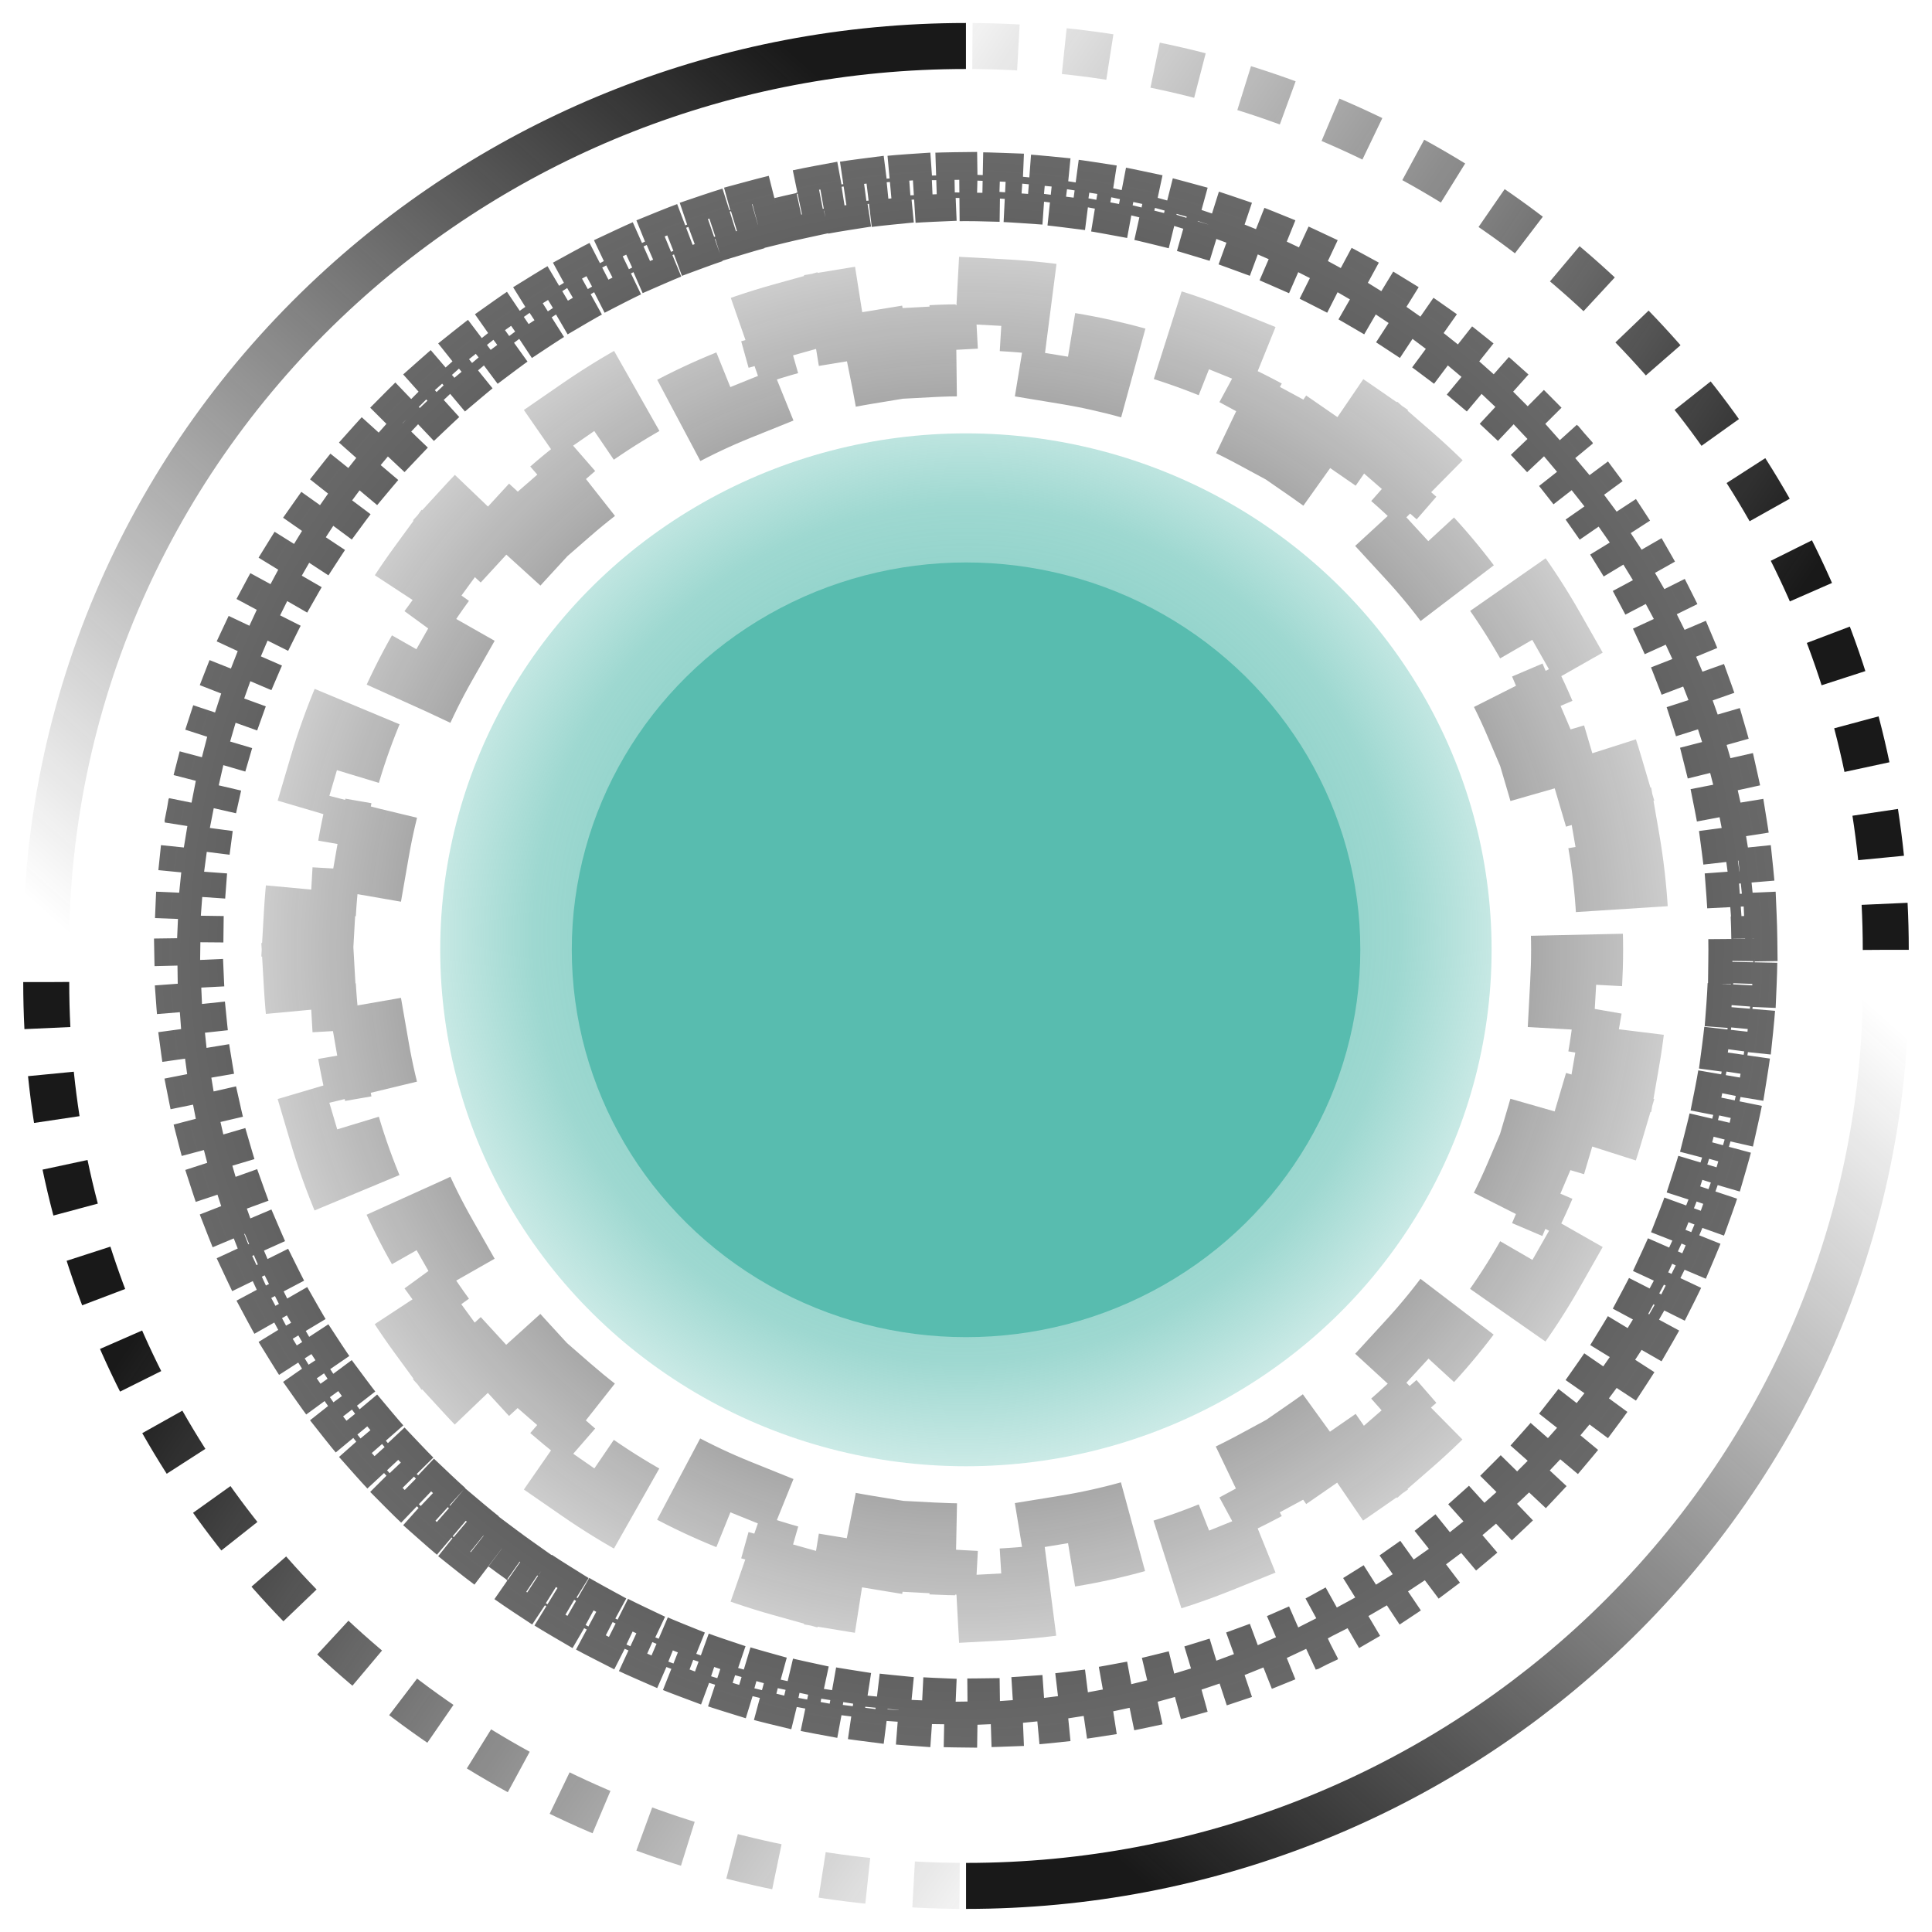<?xml version="1.0" encoding="UTF-8"?> <svg xmlns="http://www.w3.org/2000/svg" width="42" height="42" viewBox="0 0 42 42" fill="none"><path d="M1 20.648C1 14.943 3.475 9.805 7.428 6.216C10.993 2.978 15.761 1 20.999 1" stroke="url(#paint0_linear_407_330)"></path><path d="M40.995 20.648C40.995 9.797 32.041 1 20.996 1" stroke="url(#paint1_linear_407_330)" stroke-linejoin="round" stroke-dasharray="1 1"></path><path d="M41 21.35C41 27.055 38.525 32.192 34.572 35.782C31.006 39.019 26.239 40.998 21.001 40.998" stroke="url(#paint2_linear_407_330)"></path><path d="M1.005 21.35C1.005 32.201 9.959 40.998 21.004 40.998" stroke="url(#paint3_linear_407_330)" stroke-dasharray="1 1"></path><path d="M35.081 18.275C35.171 18.792 35.232 19.319 35.262 19.853L34.264 19.91C34.277 20.154 34.285 20.4 34.285 20.648C34.285 20.895 34.277 21.141 34.264 21.385L35.262 21.442C35.232 21.977 35.171 22.503 35.081 23.02L34.096 22.849C34.011 23.337 33.899 23.816 33.761 24.283L34.72 24.567C34.569 25.077 34.39 25.576 34.183 26.061L33.263 25.669C33.07 26.122 32.851 26.563 32.609 26.989L33.478 27.484C33.216 27.945 32.928 28.39 32.616 28.817L31.808 28.228C31.518 28.625 31.206 29.006 30.873 29.369L31.609 30.045C31.251 30.435 30.871 30.805 30.471 31.153L29.815 30.399C29.444 30.722 29.055 31.025 28.649 31.306L29.218 32.128C28.784 32.429 28.332 32.706 27.864 32.958L27.389 32.078C26.958 32.311 26.511 32.521 26.052 32.706L26.427 33.634C25.939 33.831 25.437 34.002 24.924 34.146L24.654 33.183C24.183 33.315 23.702 33.422 23.211 33.502L23.373 34.489C22.856 34.574 22.329 34.632 21.794 34.661L21.74 33.662C21.495 33.675 21.248 33.682 21 33.682C20.751 33.682 20.504 33.675 20.259 33.662L20.205 34.661C19.671 34.632 19.144 34.574 18.626 34.489L18.788 33.502C18.297 33.422 17.816 33.315 17.345 33.183L17.076 34.146C16.562 34.002 16.061 33.831 15.572 33.634L15.947 32.706C15.488 32.521 15.042 32.311 14.61 32.078L14.135 32.958C13.667 32.706 13.216 32.429 12.781 32.128L13.351 31.306C12.944 31.025 12.555 30.722 12.184 30.399L11.528 31.153C11.128 30.805 10.748 30.435 10.39 30.045L11.127 29.369C10.794 29.006 10.481 28.625 10.191 28.228L9.383 28.817C9.071 28.39 8.783 27.945 8.521 27.484L9.39 26.989C9.148 26.563 8.929 26.122 8.736 25.669L7.816 26.061C7.61 25.576 7.43 25.077 7.279 24.567L8.238 24.283C8.1 23.816 7.988 23.337 7.903 22.849L6.918 23.02C6.829 22.503 6.768 21.977 6.737 21.442L7.736 21.385C7.722 21.141 7.715 20.895 7.715 20.648C7.715 20.4 7.722 20.154 7.736 19.91L6.737 19.853C6.768 19.319 6.829 18.792 6.918 18.275L7.903 18.446C7.988 17.958 8.1 17.48 8.238 17.012L7.279 16.729C7.43 16.218 7.61 15.72 7.816 15.235L8.736 15.627C8.929 15.173 9.148 14.732 9.39 14.306L8.521 13.812C8.783 13.351 9.071 12.905 9.383 12.478L10.191 13.068C10.481 12.67 10.794 12.289 11.127 11.927L10.39 11.25C10.748 10.86 11.128 10.49 11.528 10.142L12.184 10.896C12.555 10.573 12.944 10.271 13.351 9.99L12.781 9.167C13.216 8.867 13.667 8.589 14.135 8.337L14.61 9.217C15.042 8.984 15.488 8.774 15.947 8.589L15.572 7.662C16.061 7.465 16.562 7.293 17.076 7.15L17.345 8.113C17.816 7.981 18.297 7.874 18.788 7.793L18.626 6.806C19.144 6.721 19.671 6.664 20.205 6.635L20.259 7.633C20.504 7.62 20.751 7.614 21 7.614C21.248 7.614 21.495 7.62 21.74 7.633L21.794 6.635C22.329 6.664 22.856 6.721 23.373 6.806L23.211 7.793C23.702 7.874 24.183 7.981 24.654 8.113L24.924 7.15C25.437 7.293 25.939 7.465 26.427 7.662L26.052 8.589C26.511 8.774 26.958 8.984 27.389 9.217L27.864 8.337C28.332 8.589 28.784 8.867 29.218 9.167L28.649 9.99C29.055 10.271 29.444 10.573 29.815 10.896L30.471 10.142C30.871 10.49 31.251 10.86 31.609 11.25L30.873 11.927C31.206 12.289 31.518 12.67 31.808 13.068L32.616 12.478C32.928 12.905 33.216 13.351 33.478 13.812L32.609 14.306C32.851 14.732 33.07 15.173 33.263 15.627L34.183 15.235C34.39 15.72 34.569 16.218 34.72 16.729L33.761 17.012C33.899 17.48 34.011 17.958 34.096 18.446L35.081 18.275Z" stroke="url(#paint4_radial_407_330)" stroke-width="2" stroke-dasharray="1.5 1.5"></path><path d="M38.123 19.906C38.13 20.07 38.135 20.235 38.137 20.4L37.637 20.407C37.638 20.487 37.639 20.567 37.639 20.648C37.639 20.728 37.638 20.809 37.637 20.889L38.137 20.896C38.135 21.061 38.13 21.226 38.123 21.39L37.623 21.368C37.616 21.528 37.607 21.688 37.595 21.847L38.094 21.884C38.081 22.048 38.067 22.212 38.05 22.375L37.553 22.323C37.536 22.483 37.517 22.642 37.496 22.8L37.992 22.867C37.97 23.03 37.945 23.193 37.919 23.355L37.425 23.274C37.399 23.432 37.371 23.59 37.34 23.746L37.831 23.842C37.8 24.004 37.765 24.165 37.729 24.326L37.241 24.215C37.206 24.371 37.168 24.526 37.129 24.68L37.613 24.806C37.571 24.966 37.528 25.125 37.482 25.283L37.002 25.143C36.957 25.297 36.91 25.449 36.861 25.601L37.337 25.755C37.286 25.912 37.233 26.068 37.177 26.223L36.706 26.055C36.653 26.206 36.597 26.355 36.539 26.504L37.004 26.686C36.944 26.84 36.882 26.992 36.818 27.143L36.358 26.948C36.295 27.095 36.23 27.241 36.163 27.386L36.617 27.596C36.548 27.745 36.477 27.894 36.403 28.041L35.956 27.818C35.884 27.961 35.811 28.103 35.736 28.244L36.176 28.48C36.099 28.626 36.019 28.77 35.937 28.912L35.503 28.663C35.423 28.802 35.342 28.939 35.258 29.076L35.684 29.337C35.598 29.478 35.509 29.617 35.419 29.755L35.001 29.481C34.913 29.614 34.824 29.747 34.732 29.878L35.142 30.164C35.048 30.299 34.951 30.433 34.853 30.565L34.452 30.267C34.356 30.395 34.259 30.522 34.16 30.648L34.553 30.958C34.451 31.087 34.347 31.215 34.241 31.341L33.858 31.02C33.755 31.143 33.65 31.264 33.544 31.383L33.918 31.715C33.809 31.839 33.697 31.96 33.584 32.08L33.22 31.738C33.111 31.854 32.999 31.969 32.886 32.082L33.24 32.435C33.124 32.552 33.006 32.667 32.886 32.78L32.543 32.417C32.426 32.527 32.309 32.635 32.189 32.742L32.522 33.115C32.4 33.224 32.275 33.332 32.149 33.438L31.827 33.056C31.705 33.159 31.581 33.26 31.455 33.36L31.766 33.751C31.637 33.854 31.507 33.954 31.375 34.053L31.075 33.653C30.947 33.749 30.818 33.843 30.687 33.935L30.975 34.344C30.84 34.438 30.704 34.532 30.567 34.623L30.291 34.206C30.157 34.294 30.023 34.38 29.887 34.465L30.151 34.889C30.011 34.976 29.87 35.061 29.727 35.144L29.476 34.712C29.337 34.793 29.198 34.871 29.058 34.948L29.297 35.387C29.152 35.466 29.006 35.542 28.859 35.617L28.633 35.171C28.49 35.244 28.346 35.314 28.202 35.383L28.415 35.835C28.266 35.905 28.117 35.973 27.965 36.039L27.765 35.581C27.619 35.645 27.471 35.707 27.323 35.767L27.51 36.231C27.357 36.293 27.204 36.352 27.049 36.41L26.875 35.941C26.725 35.996 26.575 36.05 26.423 36.101L26.583 36.575C26.427 36.627 26.27 36.678 26.112 36.727L25.965 36.248C25.813 36.295 25.66 36.34 25.505 36.383L25.638 36.864C25.48 36.908 25.32 36.95 25.16 36.989L25.041 36.503C24.886 36.541 24.73 36.577 24.573 36.611L24.678 37.1C24.517 37.134 24.356 37.167 24.193 37.197L24.102 36.705C23.945 36.734 23.787 36.761 23.629 36.786L23.706 37.28C23.544 37.305 23.381 37.328 23.217 37.349L23.154 36.853C22.995 36.873 22.836 36.891 22.676 36.907L22.725 37.404C22.562 37.421 22.398 37.434 22.233 37.446L22.198 36.947C22.039 36.958 21.879 36.967 21.718 36.974L21.739 37.474C21.575 37.48 21.411 37.485 21.245 37.487L21.238 36.987C21.158 36.988 21.078 36.989 20.997 36.989C20.917 36.989 20.836 36.988 20.756 36.987L20.749 37.487C20.584 37.485 20.419 37.48 20.255 37.474L20.276 36.974C20.116 36.967 19.956 36.958 19.796 36.947L19.761 37.446C19.597 37.434 19.433 37.421 19.27 37.404L19.319 36.907C19.159 36.891 18.999 36.873 18.841 36.853L18.778 37.349C18.614 37.328 18.451 37.305 18.289 37.28L18.366 36.786C18.207 36.761 18.049 36.734 17.892 36.705L17.801 37.197C17.639 37.167 17.477 37.134 17.317 37.1L17.422 36.611C17.265 36.577 17.109 36.541 16.954 36.503L16.835 36.989C16.674 36.95 16.515 36.908 16.356 36.864L16.489 36.383C16.335 36.34 16.181 36.295 16.029 36.248L15.882 36.727C15.724 36.678 15.567 36.627 15.411 36.575L15.572 36.101C15.42 36.05 15.269 35.996 15.12 35.941L14.946 36.41C14.791 36.352 14.637 36.293 14.485 36.231L14.672 35.767C14.523 35.707 14.376 35.645 14.229 35.581L14.029 36.039C13.878 35.973 13.728 35.905 13.579 35.835L13.793 35.383C13.648 35.314 13.504 35.244 13.362 35.171L13.135 35.617C12.988 35.542 12.842 35.466 12.698 35.387L12.937 34.948C12.796 34.871 12.657 34.793 12.519 34.712L12.267 35.144C12.125 35.061 11.983 34.976 11.844 34.889L12.108 34.465C11.972 34.38 11.837 34.294 11.704 34.206L11.428 34.623C11.29 34.532 11.154 34.438 11.02 34.344L11.307 33.935C11.177 33.843 11.047 33.749 10.919 33.653L10.62 34.053C10.488 33.954 10.357 33.854 10.228 33.751L10.539 33.36C10.414 33.26 10.29 33.159 10.168 33.056L9.846 33.438C9.719 33.332 9.595 33.224 9.472 33.115L9.805 32.742C9.686 32.635 9.568 32.527 9.452 32.417L9.108 32.78C8.988 32.667 8.87 32.552 8.754 32.435L9.108 32.082C8.995 31.969 8.884 31.854 8.774 31.738L8.41 32.08C8.297 31.96 8.186 31.839 8.076 31.715L8.45 31.383C8.344 31.264 8.24 31.143 8.137 31.02L7.754 31.341C7.648 31.215 7.544 31.087 7.442 30.958L7.834 30.648C7.735 30.522 7.638 30.395 7.543 30.267L7.141 30.565C7.043 30.433 6.947 30.299 6.852 30.164L7.262 29.878C7.171 29.747 7.081 29.614 6.994 29.481L6.575 29.755C6.485 29.617 6.397 29.478 6.31 29.337L6.736 29.076C6.653 28.939 6.571 28.802 6.492 28.663L6.058 28.912C5.976 28.77 5.896 28.626 5.818 28.48L6.259 28.244C6.183 28.103 6.11 27.961 6.039 27.818L5.591 28.041C5.518 27.894 5.447 27.745 5.377 27.596L5.831 27.386C5.765 27.241 5.7 27.095 5.637 26.948L5.177 27.143C5.112 26.992 5.05 26.84 4.99 26.686L5.456 26.504C5.398 26.355 5.342 26.206 5.288 26.055L4.817 26.223C4.762 26.068 4.709 25.912 4.658 25.755L5.134 25.601C5.084 25.449 5.038 25.297 4.993 25.143L4.513 25.283C4.467 25.125 4.423 24.966 4.382 24.806L4.866 24.68C4.826 24.526 4.788 24.371 4.753 24.215L4.265 24.326C4.229 24.165 4.195 24.004 4.163 23.842L4.654 23.746C4.623 23.59 4.595 23.432 4.569 23.274L4.076 23.355C4.049 23.193 4.025 23.03 4.003 22.867L4.498 22.8C4.477 22.642 4.458 22.483 4.442 22.323L3.945 22.375C3.928 22.212 3.913 22.048 3.901 21.884L4.4 21.847C4.388 21.688 4.378 21.528 4.371 21.368L3.872 21.39C3.865 21.226 3.86 21.061 3.857 20.896L4.357 20.889C4.356 20.809 4.355 20.728 4.355 20.648C4.355 20.567 4.356 20.487 4.357 20.407L3.857 20.4C3.86 20.235 3.865 20.07 3.872 19.906L4.371 19.928C4.378 19.768 4.388 19.608 4.4 19.449L3.901 19.412C3.913 19.248 3.928 19.084 3.945 18.921L4.442 18.972C4.458 18.813 4.477 18.654 4.498 18.495L4.003 18.429C4.025 18.265 4.049 18.103 4.076 17.941L4.569 18.022C4.595 17.864 4.623 17.706 4.654 17.55L4.163 17.454C4.195 17.292 4.229 17.131 4.265 16.97L4.753 17.081C4.788 16.925 4.826 16.77 4.866 16.615L4.382 16.49C4.423 16.33 4.467 16.171 4.513 16.013L4.993 16.153C5.038 15.999 5.084 15.847 5.134 15.695L4.658 15.541C4.709 15.384 4.762 15.228 4.817 15.073L5.288 15.241C5.342 15.09 5.398 14.941 5.456 14.792L4.99 14.61C5.05 14.456 5.112 14.304 5.177 14.152L5.637 14.348C5.7 14.201 5.765 14.055 5.831 13.91L5.377 13.7C5.447 13.551 5.518 13.402 5.591 13.255L6.039 13.478C6.11 13.335 6.183 13.193 6.259 13.052L5.818 12.816C5.896 12.67 5.976 12.526 6.058 12.383L6.492 12.633C6.571 12.494 6.653 12.356 6.736 12.22L6.31 11.959C6.397 11.818 6.485 11.679 6.575 11.541L6.994 11.815C7.081 11.681 7.171 11.549 7.262 11.418L6.852 11.132C6.947 10.997 7.043 10.863 7.141 10.731L7.543 11.029C7.638 10.9 7.735 10.774 7.834 10.648L7.442 10.338C7.544 10.209 7.648 10.081 7.754 9.955L8.137 10.276C8.24 10.153 8.344 10.032 8.45 9.912L8.076 9.58C8.186 9.457 8.297 9.336 8.41 9.216L8.774 9.558C8.884 9.442 8.995 9.327 9.108 9.214L8.754 8.861C8.87 8.744 8.988 8.629 9.108 8.516L9.452 8.879C9.568 8.769 9.686 8.661 9.805 8.554L9.472 8.181C9.595 8.072 9.719 7.964 9.846 7.857L10.168 8.24C10.29 8.137 10.414 8.036 10.539 7.936L10.228 7.545C10.357 7.442 10.488 7.341 10.62 7.243L10.919 7.643C11.047 7.547 11.177 7.453 11.307 7.361L11.02 6.952C11.154 6.857 11.29 6.764 11.428 6.673L11.704 7.09C11.837 7.002 11.972 6.916 12.108 6.831L11.844 6.406C11.983 6.32 12.125 6.235 12.267 6.152L12.519 6.584C12.657 6.503 12.796 6.425 12.937 6.348L12.698 5.909C12.842 5.83 12.988 5.753 13.135 5.679L13.362 6.125C13.504 6.052 13.648 5.982 13.793 5.913L13.579 5.461C13.728 5.391 13.878 5.323 14.029 5.257L14.229 5.715C14.376 5.651 14.523 5.588 14.672 5.528L14.485 5.065C14.637 5.003 14.791 4.944 14.946 4.886L15.12 5.355C15.269 5.3 15.42 5.246 15.572 5.195L15.411 4.721C15.567 4.668 15.724 4.618 15.882 4.569L16.029 5.047C16.181 5.001 16.335 4.956 16.489 4.913L16.356 4.431C16.515 4.388 16.674 4.346 16.835 4.307L16.954 4.792C17.109 4.754 17.265 4.719 17.422 4.685L17.317 4.196C17.477 4.162 17.639 4.129 17.801 4.099L17.892 4.591C18.049 4.562 18.207 4.535 18.366 4.51L18.289 4.016C18.451 3.991 18.614 3.968 18.778 3.947L18.841 4.443C18.999 4.423 19.159 4.405 19.319 4.389L19.27 3.891C19.433 3.875 19.597 3.861 19.761 3.85L19.796 4.349C19.956 4.338 20.116 4.329 20.276 4.322L20.255 3.822C20.419 3.816 20.584 3.811 20.749 3.809L20.756 4.309C20.836 4.307 20.917 4.307 20.997 4.307C21.078 4.307 21.158 4.307 21.238 4.309L21.245 3.809C21.411 3.811 21.575 3.816 21.739 3.822L21.718 4.322C21.879 4.329 22.039 4.338 22.198 4.349L22.233 3.85C22.398 3.861 22.562 3.875 22.725 3.891L22.676 4.389C22.836 4.405 22.995 4.423 23.154 4.443L23.217 3.947C23.381 3.968 23.544 3.991 23.706 4.016L23.629 4.51C23.787 4.535 23.945 4.562 24.102 4.591L24.193 4.099C24.356 4.129 24.517 4.162 24.678 4.196L24.573 4.685C24.73 4.719 24.886 4.754 25.041 4.792L25.16 4.307C25.32 4.346 25.48 4.388 25.638 4.431L25.505 4.913C25.66 4.956 25.813 5.001 25.965 5.047L26.112 4.569C26.27 4.618 26.427 4.668 26.583 4.721L26.423 5.195C26.575 5.246 26.725 5.3 26.875 5.355L27.049 4.886C27.203 4.944 27.357 5.003 27.51 5.065L27.323 5.528C27.471 5.588 27.619 5.651 27.765 5.715L27.965 5.257C28.117 5.323 28.266 5.391 28.415 5.461L28.202 5.913C28.346 5.982 28.49 6.052 28.633 6.125L28.859 5.679C29.006 5.753 29.152 5.83 29.297 5.909L29.058 6.348C29.198 6.425 29.337 6.503 29.476 6.584L29.727 6.152C29.87 6.235 30.011 6.32 30.151 6.406L29.887 6.831C30.023 6.916 30.157 7.002 30.291 7.09L30.567 6.673C30.704 6.764 30.84 6.857 30.975 6.952L30.687 7.361C30.818 7.453 30.947 7.547 31.075 7.643L31.375 7.243C31.507 7.341 31.637 7.442 31.766 7.545L31.455 7.936C31.581 8.036 31.705 8.137 31.827 8.24L32.149 7.857C32.275 7.964 32.4 8.072 32.522 8.181L32.189 8.554C32.309 8.661 32.426 8.769 32.543 8.879L32.886 8.516C33.006 8.629 33.124 8.744 33.24 8.861L32.886 9.214C32.999 9.327 33.111 9.442 33.22 9.558L33.584 9.216C33.697 9.336 33.809 9.457 33.918 9.58L33.544 9.912C33.65 10.032 33.755 10.153 33.858 10.276L34.241 9.955C34.347 10.081 34.451 10.209 34.553 10.338L34.16 10.648C34.259 10.774 34.356 10.9 34.452 11.029L34.853 10.731C34.951 10.863 35.048 10.997 35.142 11.132L34.732 11.418C34.824 11.549 34.913 11.681 35.001 11.815L35.419 11.541C35.509 11.679 35.598 11.818 35.684 11.959L35.258 12.22C35.342 12.356 35.423 12.494 35.503 12.633L35.937 12.383C36.019 12.526 36.099 12.67 36.176 12.816L35.736 13.052C35.811 13.193 35.884 13.335 35.956 13.478L36.403 13.255C36.477 13.402 36.548 13.551 36.617 13.7L36.163 13.91C36.23 14.055 36.295 14.201 36.358 14.348L36.818 14.152C36.882 14.304 36.944 14.456 37.004 14.61L36.539 14.792C36.597 14.941 36.653 15.09 36.706 15.241L37.177 15.073C37.233 15.228 37.286 15.384 37.337 15.541L36.861 15.695C36.91 15.847 36.957 15.999 37.002 16.153L37.482 16.013C37.528 16.171 37.571 16.33 37.613 16.49L37.129 16.615C37.168 16.77 37.206 16.925 37.241 17.081L37.729 16.97C37.765 17.131 37.8 17.292 37.831 17.454L37.34 17.55C37.371 17.706 37.399 17.864 37.425 18.022L37.919 17.941C37.945 18.103 37.97 18.265 37.992 18.429L37.496 18.495C37.517 18.654 37.536 18.813 37.553 18.972L38.05 18.921C38.067 19.084 38.081 19.248 38.094 19.412L37.595 19.449C37.607 19.608 37.616 19.768 37.623 19.928L38.123 19.906Z" stroke="url(#paint5_radial_407_330)" stroke-dasharray="0.5 0.5"></path><ellipse cx="20.998" cy="20.648" rx="11.428" ry="11.227" fill="url(#paint6_radial_407_330)"></ellipse><ellipse cx="21.001" cy="20.648" rx="8.571" ry="8.421" fill="url(#paint7_radial_407_330)"></ellipse><defs><linearGradient id="paint0_linear_407_330" x1="17.07" y1="1" x2="0.612" y2="19.534" gradientUnits="userSpaceOnUse"><stop stop-color="#191919"></stop><stop offset="1" stop-color="#191919" stop-opacity="0"></stop></linearGradient><linearGradient id="paint1_linear_407_330" x1="39.566" y1="12.227" x2="20.493" y2="-0.715" gradientUnits="userSpaceOnUse"><stop stop-color="#191919"></stop><stop offset="1" stop-color="#191919" stop-opacity="0"></stop></linearGradient><linearGradient id="paint2_linear_407_330" x1="24.93" y1="40.998" x2="41.388" y2="22.463" gradientUnits="userSpaceOnUse"><stop stop-color="#191919"></stop><stop offset="1" stop-color="#191919" stop-opacity="0"></stop></linearGradient><linearGradient id="paint3_linear_407_330" x1="2.434" y1="29.77" x2="21.507" y2="42.713" gradientUnits="userSpaceOnUse"><stop stop-color="#191919"></stop><stop offset="1" stop-color="#191919" stop-opacity="0"></stop></linearGradient><radialGradient id="paint4_radial_407_330" cx="0" cy="0" r="1" gradientUnits="userSpaceOnUse" gradientTransform="translate(21 20.648) rotate(90) scale(19.297 19.642)"><stop stop-color="#191919"></stop><stop offset="1" stop-color="#191919" stop-opacity="0"></stop></radialGradient><radialGradient id="paint5_radial_407_330" cx="0" cy="0" r="1" gradientUnits="userSpaceOnUse" gradientTransform="translate(20.997 20.648) rotate(90) scale(23.156 23.57)"><stop stop-color="#191919"></stop><stop offset="1" stop-color="#191919" stop-opacity="0.54"></stop></radialGradient><radialGradient id="paint6_radial_407_330" cx="0" cy="0" r="1" gradientUnits="userSpaceOnUse" gradientTransform="translate(20.998 20.297) rotate(67.645) scale(12.519 12.678)"><stop stop-color="#58BCAF"></stop><stop offset="0.74" stop-color="#58BCAF" stop-opacity="0.58"></stop><stop offset="1" stop-color="#58BCAF" stop-opacity="0.19"></stop></radialGradient><radialGradient id="paint7_radial_407_330" cx="0" cy="0" r="1" gradientUnits="userSpaceOnUse" gradientTransform="translate(21.001 20.385) rotate(67.645) scale(9.389 9.509)"><stop stop-color="#58BCAF"></stop><stop offset="0.74" stop-color="#58BCAF"></stop><stop offset="1" stop-color="#58BCAF"></stop></radialGradient></defs></svg> 